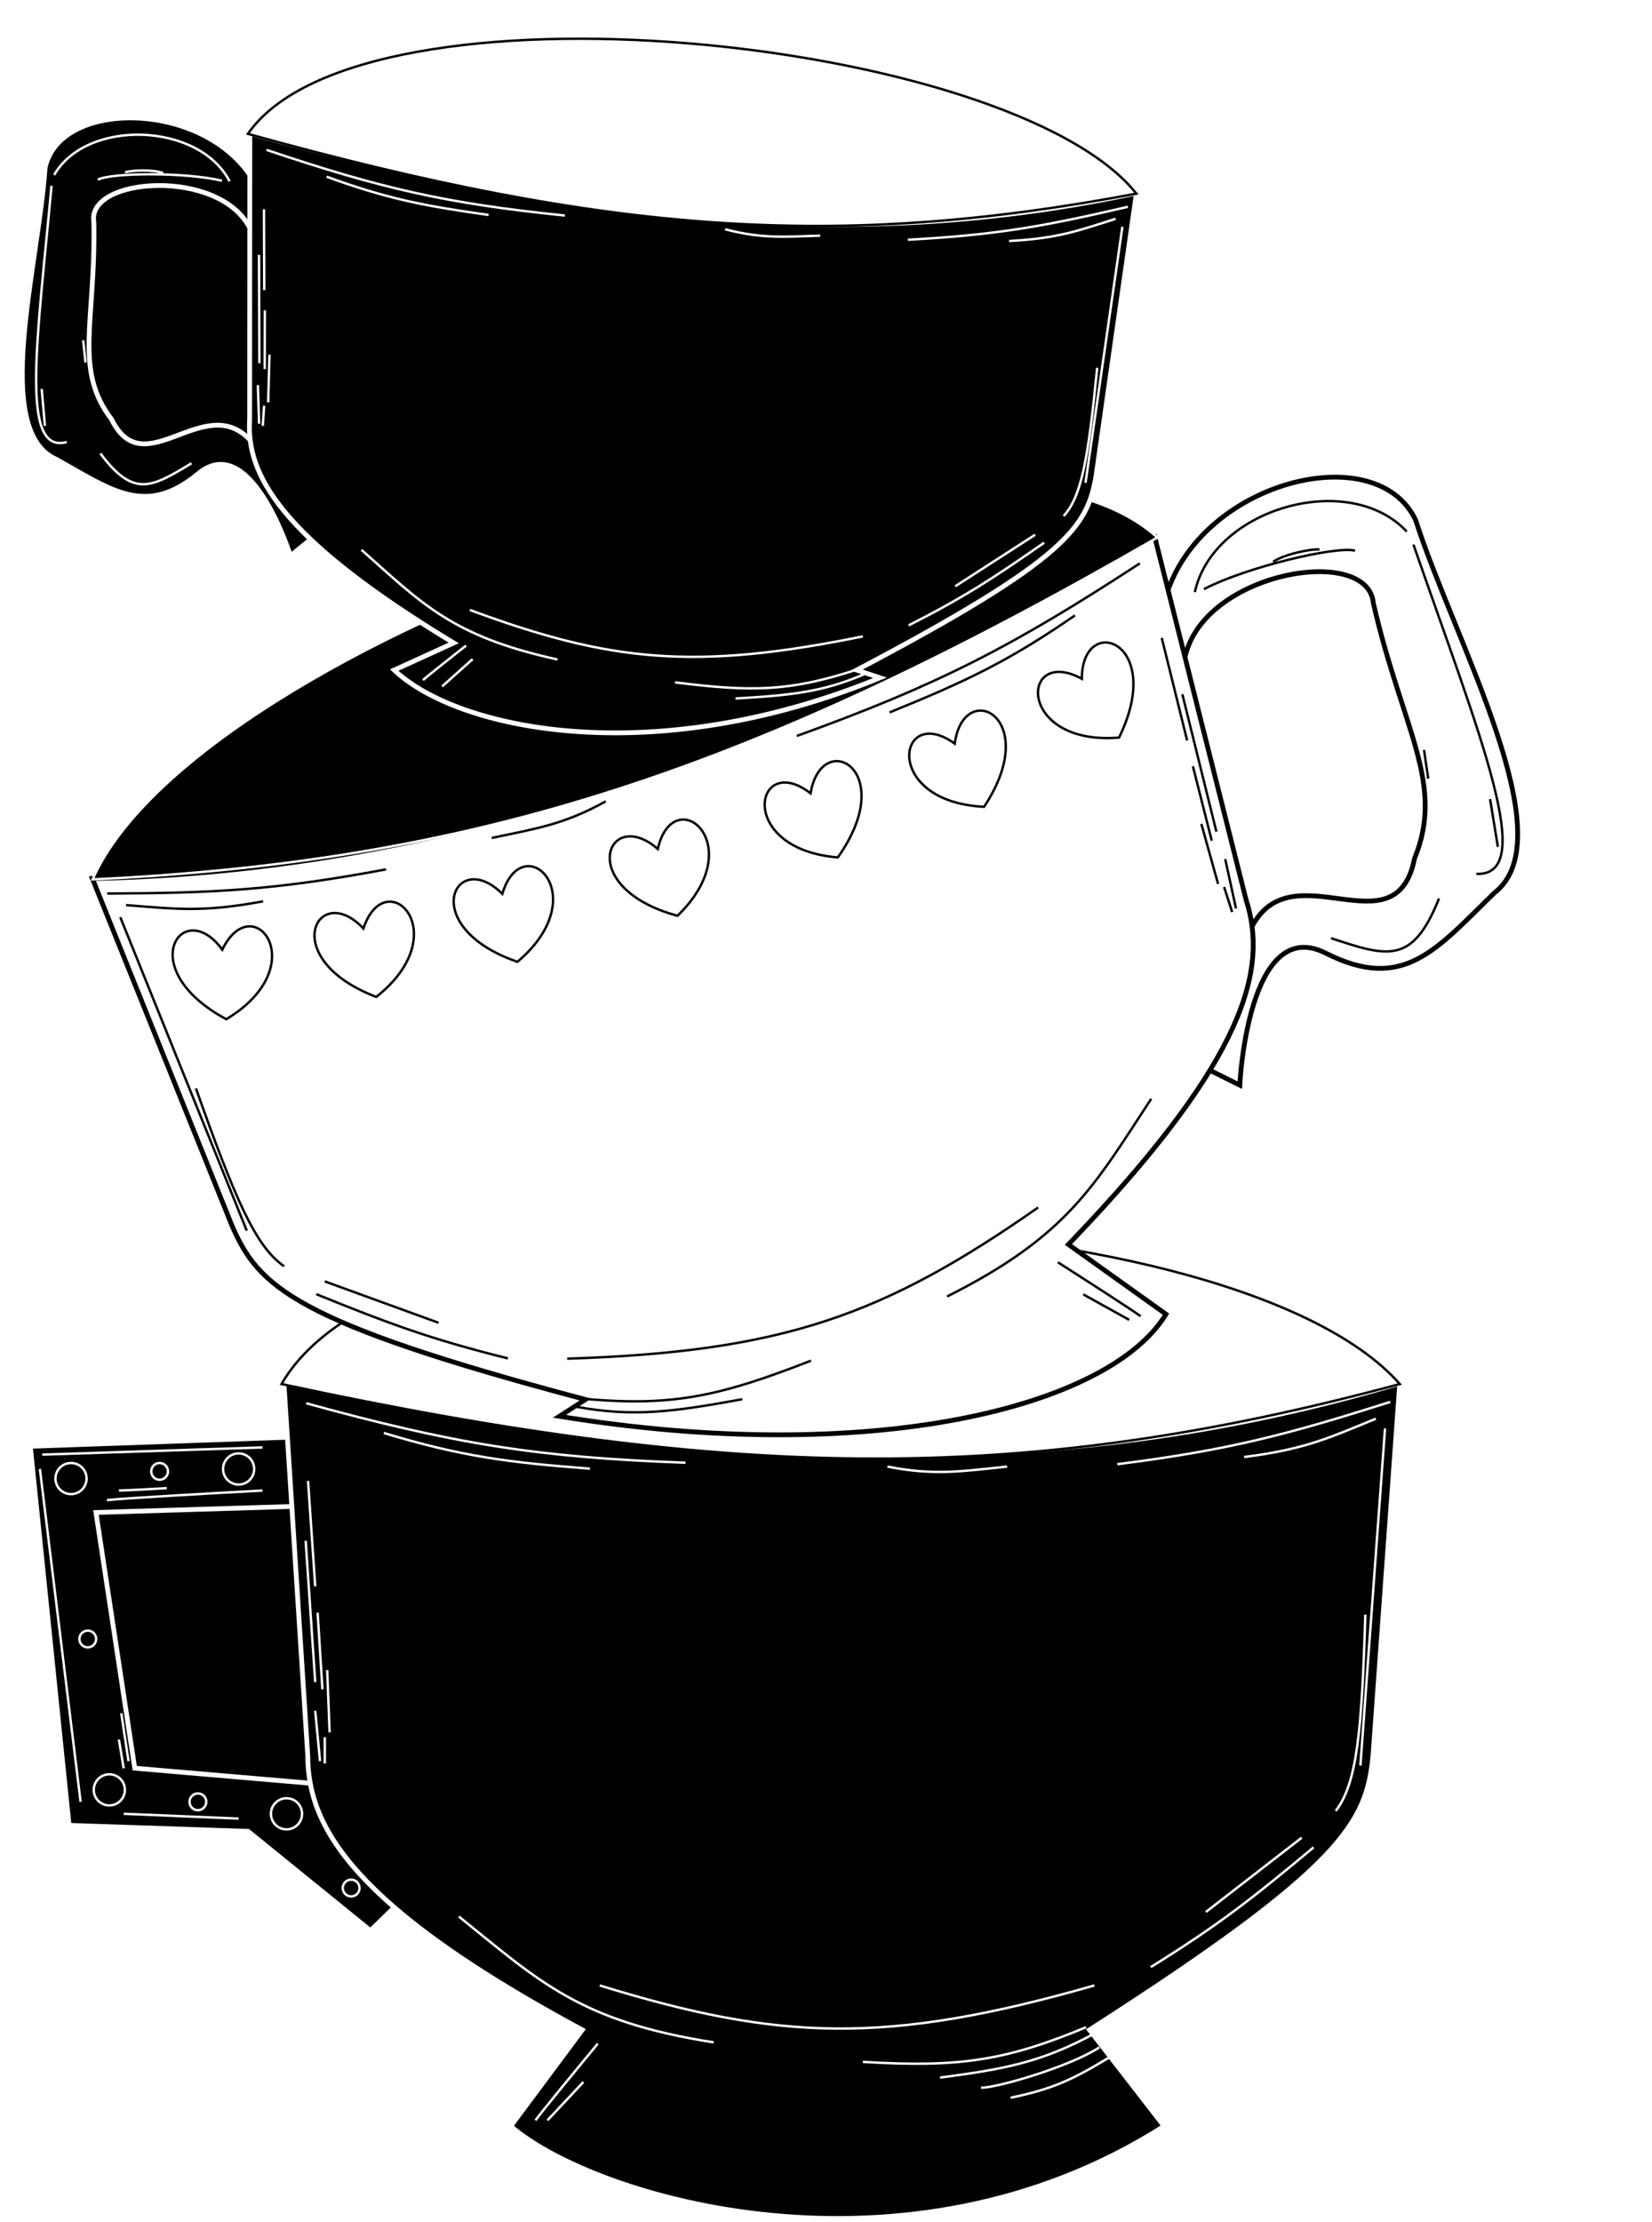 <svg width="345" height="464" viewBox="0 0 345 464" fill="none" xmlns="http://www.w3.org/2000/svg">
<g filter="url(#filter0_d_352_6452)">
<path d="M147.429 111.447L142.088 111.147C141.72 110.86 141.566 110.405 141.627 109.781C141.687 109.157 141.927 108.722 142.346 108.474L145.794 108.807C146.187 108.845 146.424 108.715 146.507 108.417L162.703 72.8C163.044 72.06 163.66 71.732 164.551 71.818C165.46 71.906 166.011 72.346 166.205 73.138L175.248 111.134C175.322 111.483 175.484 111.67 175.734 111.694L179.075 112.016C179.491 112.362 179.67 112.838 179.612 113.444C179.552 114.068 179.287 114.483 178.817 114.689L171.621 113.779L163.447 113.207C163.025 112.915 162.845 112.456 162.905 111.833C162.963 111.227 163.23 110.794 163.705 110.534L168.142 110.962C168.249 110.972 168.341 110.945 168.42 110.881C168.498 110.816 168.541 110.739 168.55 110.65C168.56 110.543 168.46 110.093 168.248 109.299L165.957 99.204L154.516 98.1L149.889 108.311C149.734 108.62 149.651 108.819 149.643 108.908C149.626 109.086 149.733 109.187 149.965 109.209L154.402 109.637C154.767 109.96 154.919 110.433 154.859 111.057C154.798 111.681 154.56 112.098 154.144 112.31L147.429 111.447ZM155.723 95.384L165.292 96.307L162.033 81.423L155.723 95.384Z" fill="white"/>
</g>
<path d="M292.331 288.798L286.723 366.686C285.343 380.506 280.77 389.738 227.53 423.847L243.107 443.947C188.898 478.494 124.096 459.022 106.649 443.947L121.604 423.847C103.637 414.171 91.05 405.778 82.349 398.263L77.364 403.118L51.817 382.39L14.431 381.133L6.331 301.989L60.018 300.104L59.294 288.798C147.774 307.642 220.676 310.154 292.331 288.798Z" fill="black"/>
<path d="M60.018 300.104L59.294 288.798C147.774 307.642 220.676 310.154 292.331 288.798L286.723 366.686C285.343 380.506 280.77 389.738 227.53 423.847L243.107 443.947C188.898 478.494 124.096 459.022 106.649 443.947L121.604 423.847C103.637 414.171 91.05 405.778 82.349 398.263M60.018 300.104L6.331 301.989L14.431 381.133L51.817 382.39L77.364 403.118L82.349 398.263M60.018 300.104L60.942 314.551M82.349 398.263C70.947 388.417 66.214 380.078 64.785 372.34M60.942 314.551L64.279 366.686C64.279 368.543 64.43 370.423 64.785 372.34M60.942 314.551L20.039 315.808L28.14 369.199L64.785 372.34" stroke="white"/>
<path d="M226.799 423.296C210.104 430.211 200.536 431.757 180.195 430.523M196.312 433.804C210.268 431.983 217.712 430.47 228.547 424.61" stroke="white" stroke-width="0.5"/>
<path d="M204.885 435.898C207.519 436.112 223.118 431.693 229.576 427.499" stroke="white" stroke-width="0.5"/>
<path d="M211.058 438.007C220.042 436.177 224.339 434.019 231.633 429.601" stroke="white" stroke-width="0.5"/>
<path d="M125.257 414.564C162.724 426.125 185.122 427.003 228.547 414.564M95.835 400.179C112.628 413.713 121.071 422.101 149.045 426.448" stroke="white" stroke-width="0.5"/>
<path d="M289.245 298.255L284.101 368.656" stroke="white" stroke-width="0.5"/>
<path d="M285.13 337.133C284.394 361.793 283.356 372.387 278.957 378.113" stroke="white" stroke-width="0.5"/>
<path d="M63.943 293.001C94.676 301.448 112.013 304.3 143.159 305.419M80.16 299.21C96.513 304.137 106.029 305.349 123.199 306.661" stroke="white" stroke-width="0.5"/>
<path d="M58.799 288.987C85.649 242.199 256.74 248.522 292.331 288.987C214.903 309.854 154.979 309.647 58.799 288.987Z" fill="white" stroke="black" stroke-width="0.5"/>
<path d="M240.331 410.725C254.473 401.96 261.714 396.25 274.331 385.725M251.831 399.225L271.831 383.725" stroke="white" stroke-width="0.5"/>
<path d="M111.831 442.725C112.631 441.525 120.831 431.558 124.831 426.725" stroke="white" stroke-width="0.5"/>
<path d="M114.331 442.725L121.831 434.725" stroke="white" stroke-width="0.5"/>
<path d="M22.331 313.225C25.931 312.825 45.498 311.725 54.831 311.225" stroke="white" stroke-width="0.5"/>
<path d="M8.831 303.725L54.831 302.225" stroke="white" stroke-width="0.5"/>
<path d="M8.331 306.725L16.831 376.225" stroke="white" stroke-width="0.5"/>
<path d="M25.831 378.725L49.831 379.725" stroke="white" stroke-width="0.5"/>
<circle cx="49.831" cy="306.725" r="3.25" stroke="white" stroke-width="0.5"/>
<circle cx="33.331" cy="307.225" r="1.75" stroke="white" stroke-width="0.5"/>
<circle cx="41.331" cy="376.225" r="1.75" stroke="white" stroke-width="0.5"/>
<circle cx="73.331" cy="394.225" r="1.75" stroke="white" stroke-width="0.5"/>
<circle cx="18.331" cy="342.225" r="1.75" stroke="white" stroke-width="0.5"/>
<circle cx="59.831" cy="378.725" r="3.25" stroke="white" stroke-width="0.5"/>
<circle cx="22.831" cy="373.725" r="3.25" stroke="white" stroke-width="0.5"/>
<circle cx="14.831" cy="308.725" r="3.25" stroke="white" stroke-width="0.5"/>
<path d="M25.331 357.725L26.831 367.725" stroke="white" stroke-width="0.5"/>
<path d="M24.831 363.225L25.831 369.225" stroke="white" stroke-width="0.5"/>
<path d="M24.831 311.225C26.031 311.225 31.998 310.891 34.831 310.725" stroke="white" stroke-width="0.5"/>
<path d="M63.831 321.725L65.831 351.225" stroke="white" stroke-width="0.5"/>
<path d="M66.331 336.725L67.331 352.725" stroke="white" stroke-width="0.5"/>
<path d="M65.831 357.225L66.831 367.725" stroke="white" stroke-width="0.5"/>
<path d="M67.831 362.725V368.225" stroke="white" stroke-width="0.5"/>
<path d="M68.331 348.725L68.831 361.725" stroke="white" stroke-width="0.5"/>
<path d="M65.831 331.225L64.331 309.225" stroke="white" stroke-width="0.5"/>
<path d="M233.331 305.725C256.78 302.766 269.014 299.48 290.331 292.725" stroke="white" stroke-width="0.5"/>
<path d="M259.831 304.225C272.676 302.603 277.72 300.153 287.331 296.225M185.331 306.225C195.093 308.14 200.569 307.231 210.331 306.225" stroke="white" stroke-width="0.5"/>
<path d="M19.287 183.44L48.434 255.887C53.972 268.623 61.149 276.016 122.267 292.218L116.831 295.725C181.331 306.225 231.502 294.095 243.505 274.408L223.123 259.841C237.273 245.137 246.691 233.299 252.68 223.484L258.91 226.582C258.91 226.582 260.611 190.787 276.898 199.037C293.185 207.288 300.047 198.1 312.11 186.414C326.909 174.931 303.804 134.037 295.632 108.581C287.516 91.479 251.999 100.256 243.938 123.197L241.172 112.21C162.687 157.197 94.042 181.872 19.287 183.44Z" fill="white"/>
<path d="M243.938 123.197L241.172 112.21C162.687 157.197 94.042 181.872 19.287 183.44L48.434 255.887C53.972 268.623 61.149 276.016 122.267 292.218L116.831 295.725C181.331 306.225 231.502 294.095 243.505 274.408L223.123 259.841C237.273 245.137 246.691 233.299 252.68 223.484M243.938 123.197C251.999 100.256 287.516 91.479 295.632 108.581C303.804 134.037 326.909 174.931 312.11 186.414C300.047 198.1 293.185 207.288 276.898 199.037C260.611 190.787 258.91 226.582 258.91 226.582L252.68 223.484M243.938 123.197L247.474 137.235M252.68 223.484C260.526 210.623 262.483 201.237 261.479 193.432M247.474 137.235L260.233 187.895C260.8 189.663 261.231 191.499 261.479 193.432M247.474 137.235C251.325 119.376 285.689 113.595 286.804 125.929C292.849 152.257 301.853 163.593 295.411 179.241C291.539 198.889 269.97 177.456 261.479 193.432" stroke="black"/>
<path d="M122.831 292.156C140.84 293.637 150.386 291.498 169.377 284.106M155.033 292.156C141.189 294.688 132.438 295.991 120.331 293.724" stroke="black" stroke-width="0.5"/>
<path d="M216.807 252.12C184.666 274.579 163.609 282.261 118.46 283.691M240.424 229.43C228.572 247.449 223.096 258.017 197.79 270.706" stroke="black" stroke-width="0.5"/>
<path d="M25.117 191.501L51.533 256.96" stroke="black" stroke-width="0.5"/>
<path d="M40.918 227.261C49.156 250.516 53.383 260.285 59.321 264.392" stroke="black" stroke-width="0.5"/>
<path d="M238.03 117.633C211.35 135.069 195.715 143.084 166.401 153.67M224.487 128.502C210.423 138.191 201.733 142.254 185.786 148.751" stroke="black" stroke-width="0.5"/>
<path d="M241.701 112.239C201.835 75.897 40.865 134.213 19.345 183.62C99.445 179.821 156.439 161.308 241.701 112.239Z" fill="black" stroke="white" stroke-width="0.5"/>
<path d="M106.067 283.637C89.923 279.615 81.283 276.392 66.053 270.226M91.602 276.203L67.822 267.558" stroke="black" stroke-width="0.5"/>
<path d="M238.198 274.829C237.07 273.931 226.216 266.948 220.93 263.568" stroke="black" stroke-width="0.5"/>
<path d="M235.818 275.593L226.231 270.268" stroke="black" stroke-width="0.5"/>
<path d="M282.985 114.989C279.06 113.919 260.015 118.487 251.429 123.018" stroke="black" stroke-width="0.5"/>
<path d="M293.782 110.998C281.75 98.056 253.356 106.12 249.525 123.63" stroke="black" stroke-width="0.5"/>
<path d="M295.175 113.701C309.217 154.114 321.141 182.938 308.325 182.473" stroke="black" stroke-width="0.5"/>
<path d="M300.52 187.604C294.99 201.458 289.848 199.829 277.974 195.892" stroke="black" stroke-width="0.5"/>
<path d="M311.187 166.852L312.815 176.831" stroke="black" stroke-width="0.5"/>
<path d="M297.386 156.578L298.268 162.597" stroke="black" stroke-width="0.5"/>
<path d="M275.556 114.75C274.022 114.521 268.04 115.724 265.882 117.33" stroke="black" stroke-width="0.5"/>
<path d="M246.916 144.948L254.029 173.648" stroke="black" stroke-width="0.5"/>
<path d="M249.121 159.994L253.059 175.534" stroke="black" stroke-width="0.5"/>
<path d="M255.863 179.36L258.12 189.663" stroke="black" stroke-width="0.5"/>
<path d="M255.64 185.208L257.321 190.445" stroke="black" stroke-width="0.5"/>
<path d="M250.884 172.031L254.382 184.562" stroke="black" stroke-width="0.5"/>
<path d="M247.915 154.604L242.619 133.198" stroke="black" stroke-width="0.5"/>
<path d="M80.638 181.522C57.407 185.873 44.754 186.484 22.392 186.567" stroke="black" stroke-width="0.5"/>
<path d="M54.947 188.194C42.222 190.577 36.671 189.785 26.318 188.983M126.493 167.327C117.784 172.135 112.292 172.943 102.69 174.969" stroke="black" stroke-width="0.5"/>
<path d="M46.418 198.296C52.841 185.096 65.755 201.698 47.25 212.815C27.498 202.155 38.25 186.973 46.418 198.296Z" stroke="black" stroke-width="0.5"/>
<path d="M75.887 193.869C80.558 179.952 95.5 194.755 78.579 208.16C57.62 200.129 66.329 183.69 75.887 193.869Z" stroke="black" stroke-width="0.5"/>
<path d="M104.9 186.635C109.109 172.572 124.532 186.873 108.063 200.83C86.85 193.495 95.012 176.777 104.9 186.635Z" stroke="black" stroke-width="0.5"/>
<path d="M225.924 141.721C213.018 134.726 212.18 155.742 233.698 154.011C243.554 133.846 225.975 127.759 225.924 141.721Z" stroke="black" stroke-width="0.5"/>
<path d="M199.385 155.273C187.486 146.676 183.952 167.409 205.514 168.461C217.882 149.731 201.231 141.433 199.385 155.273Z" stroke="black" stroke-width="0.5"/>
<path d="M169.278 165.646C157.67 156.66 153.453 177.265 174.968 179.029C187.948 160.717 171.581 151.874 169.278 165.646Z" stroke="black" stroke-width="0.5"/>
<path d="M137.375 177.268C140.625 162.953 156.978 176.18 141.488 191.217C119.829 185.331 126.844 168.1 137.375 177.268Z" stroke="black" stroke-width="0.5"/>
<path d="M237.337 40.286L228.883 99.441C227.077 109.916 222.968 116.719 178.914 139.909L183.792 141.523C136.02 161.093 95.417 152.35 82.329 139.91L94.749 134.248C80.97 125.903 71.4 118.823 64.872 112.622L60.662 116.061C60.662 116.061 52.404 89.771 41.427 98.874C30.45 107.976 23.369 102.4 11.786 95.917C-1.869 90.083 8.041 55.478 9.414 35.07C12.364 20.881 41.494 20.923 52.168 36.501L52.174 27.832C121.509 46.945 179.306 52.759 237.337 40.286Z" fill="black"/>
<path d="M52.168 36.501L52.174 27.832C121.509 46.945 179.306 52.759 237.337 40.286L228.883 99.441C227.077 109.916 222.968 116.719 178.914 139.909L183.792 141.523C136.02 161.093 95.417 152.35 82.329 139.91L94.749 134.248C80.97 125.903 71.4 118.823 64.872 112.622M52.168 36.501C41.494 20.923 12.364 20.881 9.414 35.07C8.041 55.478 -1.869 90.083 11.786 95.917C23.369 102.4 30.45 107.976 41.427 98.874C52.404 89.771 60.662 116.061 60.662 116.061L64.872 112.622M52.168 36.501L52.161 47.578M64.872 112.622C56.318 104.496 52.986 97.878 52.247 91.895M52.161 47.578L52.135 87.553C52.04 88.97 52.064 90.413 52.247 91.895M52.161 47.578C45.723 35.009 18.065 36.983 19.596 46.351C20.035 67.02 15.281 77.087 23.291 87.539C30.092 101.434 42.591 81.572 52.247 91.895" stroke="white"/>
<path d="M178.467 139.968C164.847 144.354 157.06 144.506 140.961 142.477M153.599 145.843C164.781 145.199 171.792 144.57 180.702 140.677" stroke="white" stroke-width="0.5"/>
<path d="M98.128 127.359C127.305 138.186 145.057 140.053 180.199 132.879M75.489 114.806C88.137 126.034 94.416 132.889 116.419 137.701" stroke="white" stroke-width="0.5"/>
<path d="M234.4 47.342L226.698 100.806" stroke="white" stroke-width="0.5"/>
<path d="M229.134 76.798C227.284 95.582 225.915 103.613 222.125 107.749" stroke="white" stroke-width="0.5"/>
<path d="M55.651 31.291C79.637 39.381 93.266 42.485 117.956 45.004M68.219 36.897C80.959 41.532 88.458 42.966 102.033 44.885" stroke="white" stroke-width="0.5"/>
<path d="M51.77 27.949C75.506 -6.331 211.125 7.64 237.327 40.43C174.734 52.22 127.131 48.859 51.77 27.949Z" fill="white" stroke="black" stroke-width="0.5"/>
<path d="M189.761 130.581C201.447 124.646 207.494 120.674 218.06 113.314M199.489 122.417L216.176 111.654" stroke="white" stroke-width="0.5"/>
<path d="M88.329 142.007C88.89 141.458 94.563 136.97 97.329 134.794" stroke="white" stroke-width="0.5"/>
<path d="M92.329 143.33L98.699 137.624" stroke="white" stroke-width="0.5"/>
<path d="M20.424 37.526C23.247 36.016 38.84 35.935 46.35 37.737" stroke="white" stroke-width="0.5"/>
<path d="M11.311 36.531C18.092 24.718 41.583 25.531 47.939 37.844" stroke="white" stroke-width="0.5"/>
<path d="M10.76 38.793C7.755 71.387 4.139 94.983 13.946 92.299" stroke="white" stroke-width="0.5"/>
<path d="M20.968 94.689C27.927 103.974 31.581 101.826 39.987 96.734" stroke="white" stroke-width="0.5"/>
<path d="M8.705 81.212L9.384 88.925" stroke="white" stroke-width="0.5"/>
<path d="M17.37 71.06L17.857 75.693" stroke="white" stroke-width="0.5"/>
<path d="M26.114 35.994C27.254 35.544 32.107 35.347 34.085 36.147" stroke="white" stroke-width="0.5"/>
<path d="M54.089 53.211L54.164 75.836" stroke="white" stroke-width="0.5"/>
<path d="M55.305 64.793L55.278 77.06" stroke="white" stroke-width="0.5"/>
<path d="M53.855 80.415L54.111 88.483" stroke="white" stroke-width="0.5"/>
<path d="M55.162 84.721L54.88 88.919" stroke="white" stroke-width="0.5"/>
<path d="M56.279 74.061L56.008 84.01" stroke="white" stroke-width="0.5"/>
<path d="M55.19 60.569L55.128 43.695" stroke="white" stroke-width="0.5"/>
<path d="M189.589 50.055C208.372 49.05 218.262 47.196 235.547 43.178" stroke="white" stroke-width="0.5"/>
<path d="M210.722 50.325C221.011 49.775 225.145 48.174 232.984 45.689M151.424 47.871C159.082 49.855 163.48 49.453 171.289 49.207" stroke="white" stroke-width="0.5"/>
<defs>
<filter id="filter0_d_352_6452" x="137.5" y="69.978" width="49.95" height="52.776" filterUnits="userSpaceOnUse" color-interpolation-filters="sRGB">
<feFlood flood-opacity="0" result="BackgroundImageFix"/>
<feColorMatrix in="SourceAlpha" type="matrix" values="0 0 0 0 0 0 0 0 0 0 0 0 0 0 0 0 0 0 127 0" result="hardAlpha"/>
<feOffset dy="4"/>
<feGaussianBlur stdDeviation="2"/>
<feComposite in2="hardAlpha" operator="out"/>
<feColorMatrix type="matrix" values="0 0 0 0 0 0 0 0 0 0 0 0 0 0 0 0 0 0 0.25 0"/>
<feBlend mode="normal" in2="BackgroundImageFix" result="effect1_dropShadow_352_6452"/>
<feBlend mode="normal" in="SourceGraphic" in2="effect1_dropShadow_352_6452" result="shape"/>
</filter>
</defs>
</svg>
